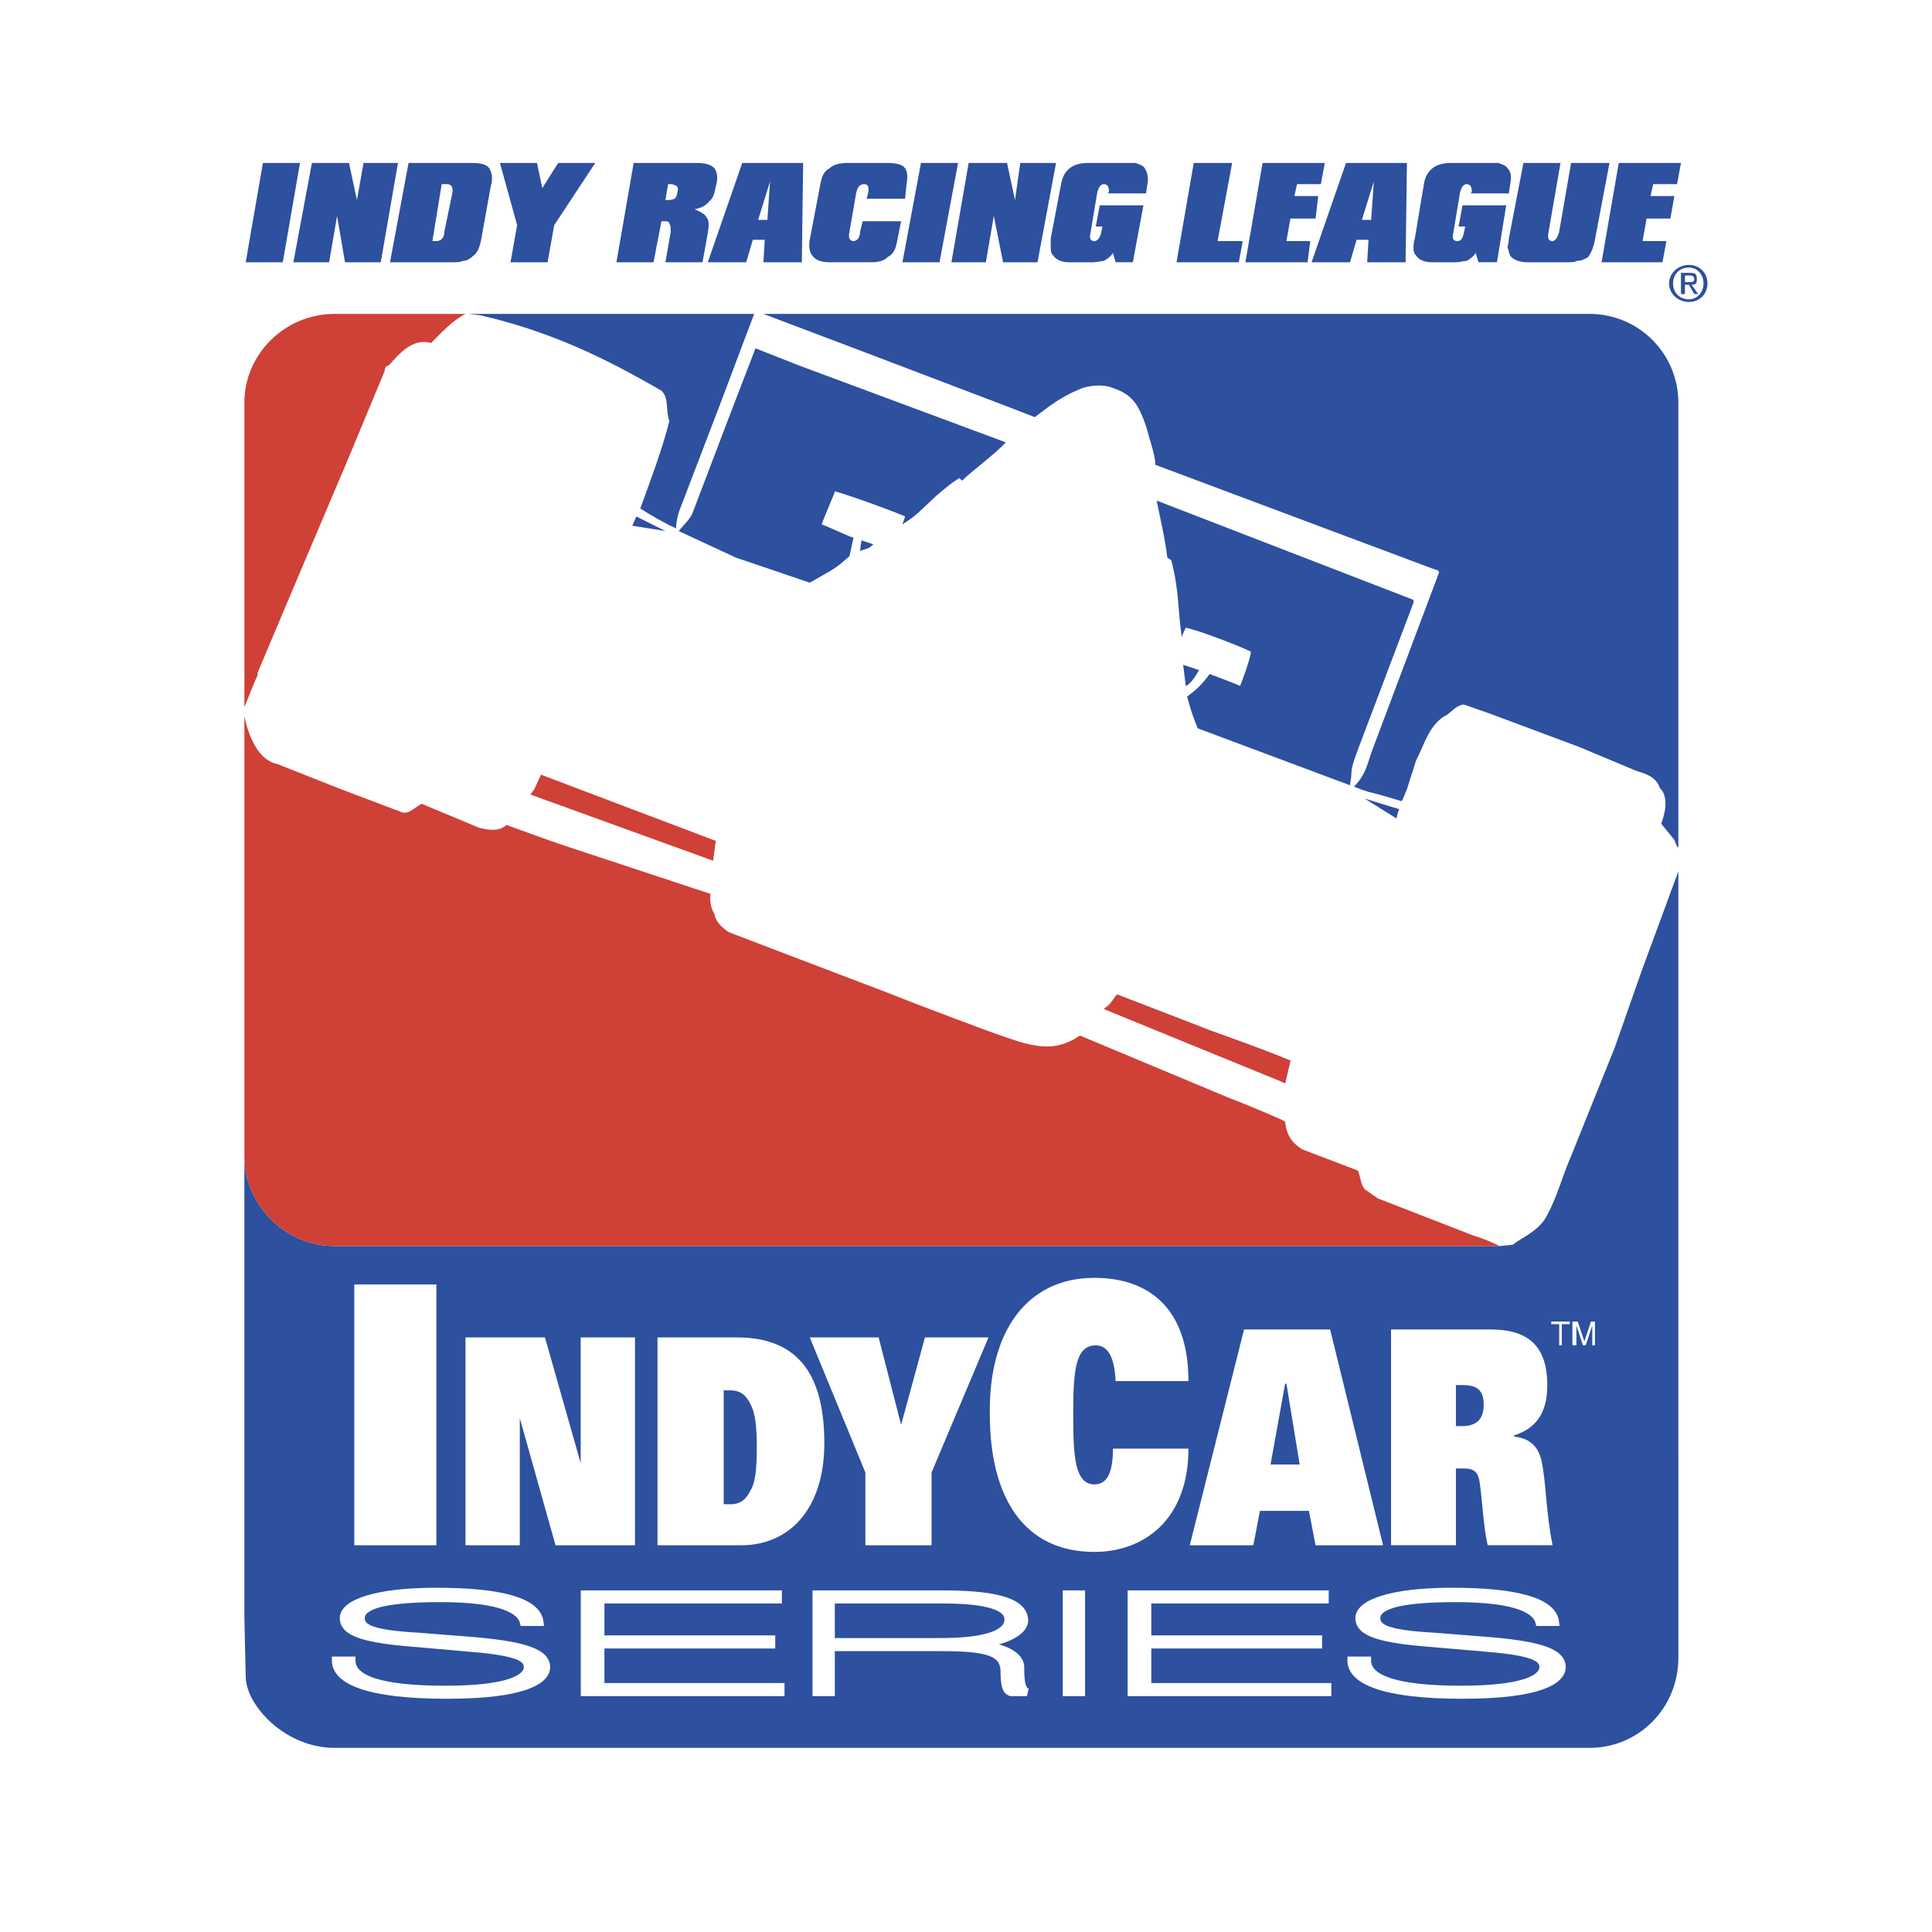 <svg xmlns="http://www.w3.org/2000/svg" width="2500" height="2500" viewBox="0 0 192.756 192.756"><g fill-rule="evenodd" clip-rule="evenodd"><path fill="#fff" d="M0 0h192.756v192.756H0V0z"/><path d="M169.299 166.459c0 5.548-4.492 10.04-10.039 10.04H32.44a10.036 10.036 0 0 1-10.04-10.04V39.772c0-5.548 4.491-10.04 10.04-10.04h126.82a10.035 10.035 0 0 1 10.039 10.04v126.687z" fill="#fff"/><path d="M167.449 110.844c0 7.397-5.945 13.474-13.342 13.474H37.856c-7.398 0-13.475-6.076-13.475-13.474V44.66c0-7.397 6.077-13.342 13.475-13.342h116.251a13.306 13.306 0 0 1 13.342 13.342v66.184z" fill="#fff"/><path d="M167.449 145.19v-29.724-28.797.264l-3.699 10.04-2.641 7.529-4.359 10.833c-.926 2.113-1.453 4.359-2.643 6.341-.926 1.321-2.379 1.85-3.17 2.51l-1.322.132H33.365c-4.888 0-8.983-4.095-8.983-8.982V161.307l.132 5.944c0 2.906 3.963 7.134 8.851 7.134h125.233c4.889 0 8.852-3.963 8.852-8.983V145.19h-.001zM47.896 31.449c6.869 1.585 12.153 4.096 18.098 7.53.792.792.396 1.981.792 3.038-.792 3.039-1.849 5.812-2.906 8.719 1.057.66 2.378 1.453 3.567 1.981 0-.528.132-1.057.264-1.585l4.096-10.7 3.435-9.115H46.708l1.188.132zM85.81 54.964l.792-.264c.264-.132.396-.264.528-.396l-.396-.132-.792-.264-.132 1.056z" fill="#2d509f"/><path d="M91.491 51.265l1.981-1.85c.792-.661 1.188-1.057 2.245-1.717l.265.264c1.057-1.057 3.303-2.642 4.36-3.831L79.733 36.47l-4.359-1.718-2.642 6.87-3.567 9.379c-.264.792-.924 1.321-1.453 1.981l5.681 2.642 7.398 2.51 1.849-1.057c.925-.529 1.189-.792 2.114-1.585l.396-1.849c-.528-.132-2.113-.925-3.17-1.321.264-.792 1.321-3.17 1.321-3.303 1.849.529 5.812 1.982 7.001 2.51l-.264.792c.395-.263 1.188-.792 1.453-1.056z" fill="#2d509f"/><path d="M85.942 35.016l14.927 5.681 2.379.925c1.717-1.321 2.773-2.114 4.756-2.906.793-.264 2.113-.396 3.037 0 1.189.396 1.85.924 2.379 1.717.791 1.321 1.188 3.038 1.188 3.038.266.925.662 2.114.662 2.906l27.873 10.437c.133 0 .529.132.396.396l-6.605 17.57c-.527 1.453-.66 2.51-1.85 3.699l.66.264.793.265c1.189.264 2.379.66 3.303.924.133-.132.396-.924.529-1.189l.924-2.906c.793-1.453 1.189-3.303 2.773-4.359.662-.264 1.057-1.057 1.982-1.189l2.643.925 8.85 3.303 5.682 2.377c.793.265 1.98.529 2.377 1.718.926.925.529 2.51.133 3.567l1.189 1.453c.264.265.264.793.527.925v.264-44.653a8.852 8.852 0 0 0-8.852-8.851h-82.43l9.775 3.699zM63.088 52.454l3.303.528-2.907-1.453-.396.925zM139.576 80.724l-3.435-1.057 3.171 1.981.264-.924zM120.686 102.785l-9.248-3.567c-.264.396-.396.529-.527.793l17.305 8.059.529-2.246c-2.776-1.189-9.249-3.435-8.059-3.039z" fill="#2d509f"/><path d="M134.688 78.346l.133-.925c0-.792.131-1.189.66-2.642l5.549-14.663v-.265l-25.63-9.907c.264 1.321.926 4.227 1.057 5.68l.396.264c.793 2.906.66 5.152 1.057 7.662.133-.396.266-.66.396-.924 1.322.264 5.416 1.85 6.475 2.378.131.264-.926 3.17-1.059 3.435-.527-.264-3.037-1.189-3.037-1.189-.793 1.058-1.189 1.453-2.246 2.246.396 1.453.529 1.85 1.057 3.17l15.192 5.68z" fill="#2d509f"/><path d="M118.043 66.325l.264 2.114s.529-.132 1.322-1.585l-1.586-.529z" fill="#2d509f"/><path fill="#cf4037" d="M71.411 83.895l-17.438-6.606-.661 1.453-.395.529 18.229 6.605.265-1.981zM111.438 99.218c-.66.926-.793 1.058-1.32 1.454l18.098 7.397.529-2.246c-2.775-1.188-9.248-3.435-8.059-3.038l-9.248-3.567zM25.703 67.381v-.264l3.567-8.454 5.548-13.078 3.567-8.587c0-.264.132-.528.396-.528 1.058-1.189 2.378-2.774 4.228-2.246.925-.925 2.114-2.246 3.435-2.906H33.365c-4.888 0-8.983 3.963-8.983 8.851v30.384c.396-.926.925-2.379 1.321-3.172z"/><path fill="#fff" d="M154.768 132.112h.793v2.114h.263v-2.114h.793v-.264h-1.849v.264zM158.07 133.829l-.66-1.981h-.529v2.378h.396v-1.453-.528l.66 1.981h.266l.66-1.981v1.981h.264v-2.378h-.396l-.661 1.981zM35.347 128.149h8.19v26.024h-8.19v-26.024zM63.352 154.173h-7.926l-3.566-12.682v12.682h-5.417v-20.739h7.927l3.566 12.548v-12.548h5.416v20.739zM92.943 146.907v7.266h-6.605v-7.266l-5.548-13.473h6.87l2.245 8.717 2.378-8.717h6.34l-5.68 13.473zM109.191 148.097c1.057 0 1.85-.793 1.85-3.566h7.531c0 7.133-4.492 10.304-9.381 10.304-7.133 0-10.436-5.549-10.436-13.739-.133-8.059 3.566-13.606 10.436-13.606 5.02 0 9.381 2.643 9.381 10.304h-7.266c-.133-2.906-1.059-3.566-1.982-3.566-2.113 0-2.246 2.774-2.246 7.002 0 3.96.133 6.867 2.113 6.867zM73.524 133.434h-7.926v20.739h8.322c5.02 0 8.323-3.831 8.323-10.172 0-6.209-2.114-10.567-8.719-10.567zm1.321 15.323c-.396.793-.925 1.321-1.981 1.321h-.661v-11.36h.661c1.057 0 1.585.527 1.981 1.32.528.925.661 2.378.661 4.359 0 2.115-.132 3.568-.661 4.36zM132.707 132.641h-8.588l-5.416 21.532h6.342l.66-3.435h4.887l.662 3.435h6.736l-5.283-21.532zm-5.945 13.473l1.453-8.058h.133l1.32 8.058h-2.906zM153.844 145.982c-.266-1.585-1.189-2.51-2.775-2.642v-.133c2.51-.792 3.303-2.642 3.303-5.02 0-4.095-2.113-5.548-5.68-5.548h-9.908v21.532h6.473v-7.661h.793c1.057 0 1.453.396 1.586 1.453.264 1.849.396 4.623.793 6.208h6.473c-.664-3.301-.664-6.339-1.058-8.189zm-7.928-3.698h-.66v-4.096h.66c1.322 0 2.115.396 2.115 1.981s-.926 2.115-2.115 2.115z"/><path d="M146.973 123.261l-9.51-3.698-1.322-.925c-.396-.528-.396-1.189-.66-1.85l-5.549-2.113c-1.057-.661-1.584-1.453-1.717-2.774-.396-.265-4.227-1.85-5.945-2.51l-14.531-6.077c-2.113 1.453-3.963 1.321-6.736.396-2.379-.793-4.36-1.586-5.813-2.113l-3.831-1.453-3.039-1.189-11.097-4.227-4.492-1.718c-1.453-.924-1.453-1.849-1.453-1.849s-.529-.661-.396-1.981l-14.399-4.756c-1.981-.661-4.095-1.453-5.944-2.114-.793.661-1.718.529-2.774.264-1.85-.792-3.831-1.585-5.681-2.377-.66.264-1.321 1.189-2.113.792l-5.945-2.246-6.341-2.51c-1.982-.396-2.906-2.906-3.303-4.756v43.858c0 4.888 4.095 8.982 8.983 8.982h116.25c-.793-.395-1.717-.792-2.642-1.056z" fill="#cf4037"/><path d="M166.922 28.279c0-.925.66-1.585 1.584-1.585.793 0 1.453.661 1.453 1.585s-.66 1.585-1.453 1.585c-.924 0-1.584-.66-1.584-1.585zm1.584 1.849c1.057 0 1.85-.792 1.85-1.849s-.793-1.85-1.85-1.85-1.98.793-1.98 1.85.923 1.849 1.98 1.849zm-.397-1.717h.396l.529.925h.396l-.662-.925c.396 0 .529-.132.529-.528 0-.528-.133-.66-.66-.66h-.926v2.113h.396v-.925h.002zm0-.264v-.661h.396c.264 0 .529 0 .529.396 0 .264-.266.264-.529.264h-.396v.001zM26.231 16.258h3.699l-1.717 9.908h-3.699l1.717-9.908zM33.629 21.542l-.793 4.624H29.27l1.849-9.908h3.699l.793 3.699.66-3.699h3.435l-1.717 9.908h-3.567l-.793-4.624zM45.122 19.296l-.792 3.831c0 .528-.265.925-.792.925h-.396l.924-5.681h.529c.395 0 .659.264.527.925zm2.114 6.209c.396-.264.661-.925.792-1.718l.925-5.152c.132-.396.132-.792.132-.924 0-.396-.132-.661-.265-.925-.264-.396-.924-.528-1.717-.528h-6.341l-1.85 9.908h6.209c.528 0 .792 0 1.057-.132.397 0 .793-.265 1.058-.529zM54.633 26.166h-3.698l.66-3.7-1.717-6.208h3.699l.528 2.51 1.585-2.51h3.699l-4.095 6.208-.661 3.7zM66.919 18.371c.264 0 .528.132.66.264 0 0 .132.265 0 .529 0 .264-.132.528-.264.66-.264.132-.528.132-.925.132l.264-1.585h.265zm2.378 2.51c.661-.132 1.189-.396 1.453-.792.396-.265.529-.793.661-1.454.264-.924.132-1.453-.132-1.849-.396-.396-.925-.528-1.85-.528H63.22l-1.718 9.908h3.699l.793-4.095h.264c.264 0 .528 0 .528.264.132.132.132.396.132.792l-.529 3.039h3.699l.528-2.906c.132-.793.132-1.321-.132-1.585-.13-.265-.526-.529-1.187-.794zM76.827 18.107l-.264 3.831h-.924l1.188-3.831zm-.66 8.059h3.831l.132-9.908h-6.077l-3.435 9.908h3.831l.661-2.246h1.188l-.131 2.246zM82.771 26.166c-.925 0-1.453-.264-1.717-.661-.264-.264-.396-.925-.264-1.585l1.057-5.549c.132-.792.396-1.321.925-1.585.396-.396 1.057-.528 1.85-.528h3.831c.924 0 1.585.132 1.849.528s.264.925.132 1.717l-.132 1.321H86.47l.132-.528c.132-.661 0-.925-.396-.925s-.661.264-.793.925l-.661 3.831c-.132.528 0 .925.396.925s.661-.396.661-.925l.264-1.057h3.831l-.396 1.981c-.132.792-.396 1.321-.925 1.585-.396.397-.924.529-1.717.529h-4.095v.001zM91.886 16.258h3.699l-1.849 9.908h-3.699l1.849-9.908zM99.152 21.542l-.793 4.624h-3.434l1.717-9.908h3.831l.793 3.699.529-3.699h3.566l-1.849 9.908h-3.436l-.924-4.624zM111.041 25.241c-.264.396-.66.661-.924.793-.264 0-.66.132-1.057.132h-2.379c-.791 0-1.32-.264-1.584-.661-.266-.264-.266-.528-.266-.792v-.925l1.059-5.548c.264-1.321 1.188-1.981 2.641-1.981h4.755c.396.132.793.264.924.528.266.396.396.925.266 1.585l-.133.925h-3.83l.131-.132c0-.529-.131-.793-.527-.793-.264 0-.529.264-.66.925l-.66 3.963c-.133.528 0 .792.395.792.266 0 .529-.265.662-.792l.131-.661h-.66l.396-2.114h4.359l-1.057 5.681h-1.717l-.265-.925zM119.1 16.258h3.832l-1.453 7.794h2.509l-.396 2.114h-6.209l1.717-9.908zM125.969 16.258h6.209l-.397 2.113h-2.377l-.263 1.189h2.377l-.264 2.246h-2.51l-.396 2.246h2.377l-.264 2.114h-6.209l1.717-9.908zM137.066 18.107l-.266 3.831h-.924l1.19-3.831zm-.66 8.059h3.83l.133-9.908h-6.078l-3.434 9.908h3.83l.662-2.246h1.188l-.131 2.246zM147.238 25.241c-.266.396-.66.661-.926.793-.264 0-.66.132-1.057.132h-2.377c-.793 0-1.322-.264-1.586-.661-.264-.264-.264-.528-.264-.792 0-.132 0-.528.131-.925l.926-5.548c.264-1.321 1.189-1.981 2.643-1.981h4.755c.396.132.791.264.924.528.396.396.396.925.264 1.585l-.131.925h-3.832l.133-.132c0-.529-.133-.793-.529-.793-.264 0-.527.264-.66.925l-.66 3.963c-.133.528 0 .792.396.792s.527-.265.66-.792l.133-.661h-.66l.395-2.114h4.359l-.924 5.681h-1.85l-.263-.925zM157.277 26.034c-.133.132-.527.132-1.057.132h-3.83c-.793 0-1.453-.264-1.719-.661-.131-.264-.131-.528-.264-.792 0-.132.133-.528.133-.925l1.453-7.529h3.699l-1.189 6.869c-.133.66 0 .925.396.925.264 0 .527-.396.66-.925l1.189-6.869h3.83l-1.453 7.662c-.133.792-.396 1.321-.66 1.717-.395.263-.791.396-1.188.396zM161.504 16.258h6.209l-.397 2.113h-2.377l-.263 1.189h2.377l-.397 2.246h-2.377l-.396 2.246h2.377l-.397 2.114h-6.076l1.717-9.908z" fill="#2d509f"/><path d="M35.082 165.666c0 1.85 2.774 2.906 9.379 2.906 6.077 0 8.19-1.057 8.19-2.245 0-1.058-1.321-1.586-6.473-1.982l-4.492-.396c-5.284-.396-7.398-1.057-7.398-2.51s3.17-2.642 9.248-2.642c6.208 0 10.04.925 10.304 3.038h-1.585c-.264-1.057-1.849-2.378-8.322-2.378-5.944 0-7.926.793-7.926 1.981 0 1.057 1.189 1.586 5.812 1.85l5.02.396c4.888.396 7.662 1.057 7.662 2.643 0 1.32-2.246 2.773-9.908 2.773-7.926 0-11.097-1.453-11.097-3.435h1.586v.001zM58.333 159.061H77.62v.528H59.917v3.964h17.042v.528H59.917v4.227h17.966v.529h-19.55v-9.776zM82.903 159.589H94c3.435 0 6.605.396 6.605 1.982 0 2.246-5.417 2.246-7.001 2.246H82.903v-4.228zm-1.452 9.248h1.453v-4.492h10.965c4.755 0 6.208.529 6.341 2.246 0 1.453.133 2.113.66 2.246h1.586c-.529-.265-.66-.925-.66-2.643-.133-1.057-1.719-1.981-4.625-2.113 3.436-.264 5.021-1.453 5.021-2.378 0-2.114-3.568-2.643-8.323-2.643H81.451v9.777zM106.418 159.061h1.453v9.776h-1.453v-9.776zM112.891 159.061h19.287v.528h-17.701v3.964h17.041v.528h-17.041v4.227h17.964v.529h-19.55v-9.776zM136.406 165.666c0 1.85 2.906 2.906 9.379 2.906 6.076 0 8.189-1.057 8.189-2.245 0-1.058-1.32-1.586-6.34-1.982l-4.625-.396c-5.283-.396-7.396-1.057-7.396-2.51s3.17-2.642 9.246-2.642c6.209 0 10.041.925 10.305 3.038h-1.586c-.264-1.057-1.85-2.378-8.322-2.378-5.943 0-7.926.793-7.926 1.981 0 1.057 1.189 1.586 5.812 1.85l5.02.396c5.02.396 7.662 1.057 7.662 2.643 0 1.32-2.246 2.773-9.908 2.773-7.926 0-11.096-1.453-11.096-3.435h1.586v.001z" fill="#fff" stroke="#fff" stroke-width=".776" stroke-miterlimit="2.613"/></g></svg>